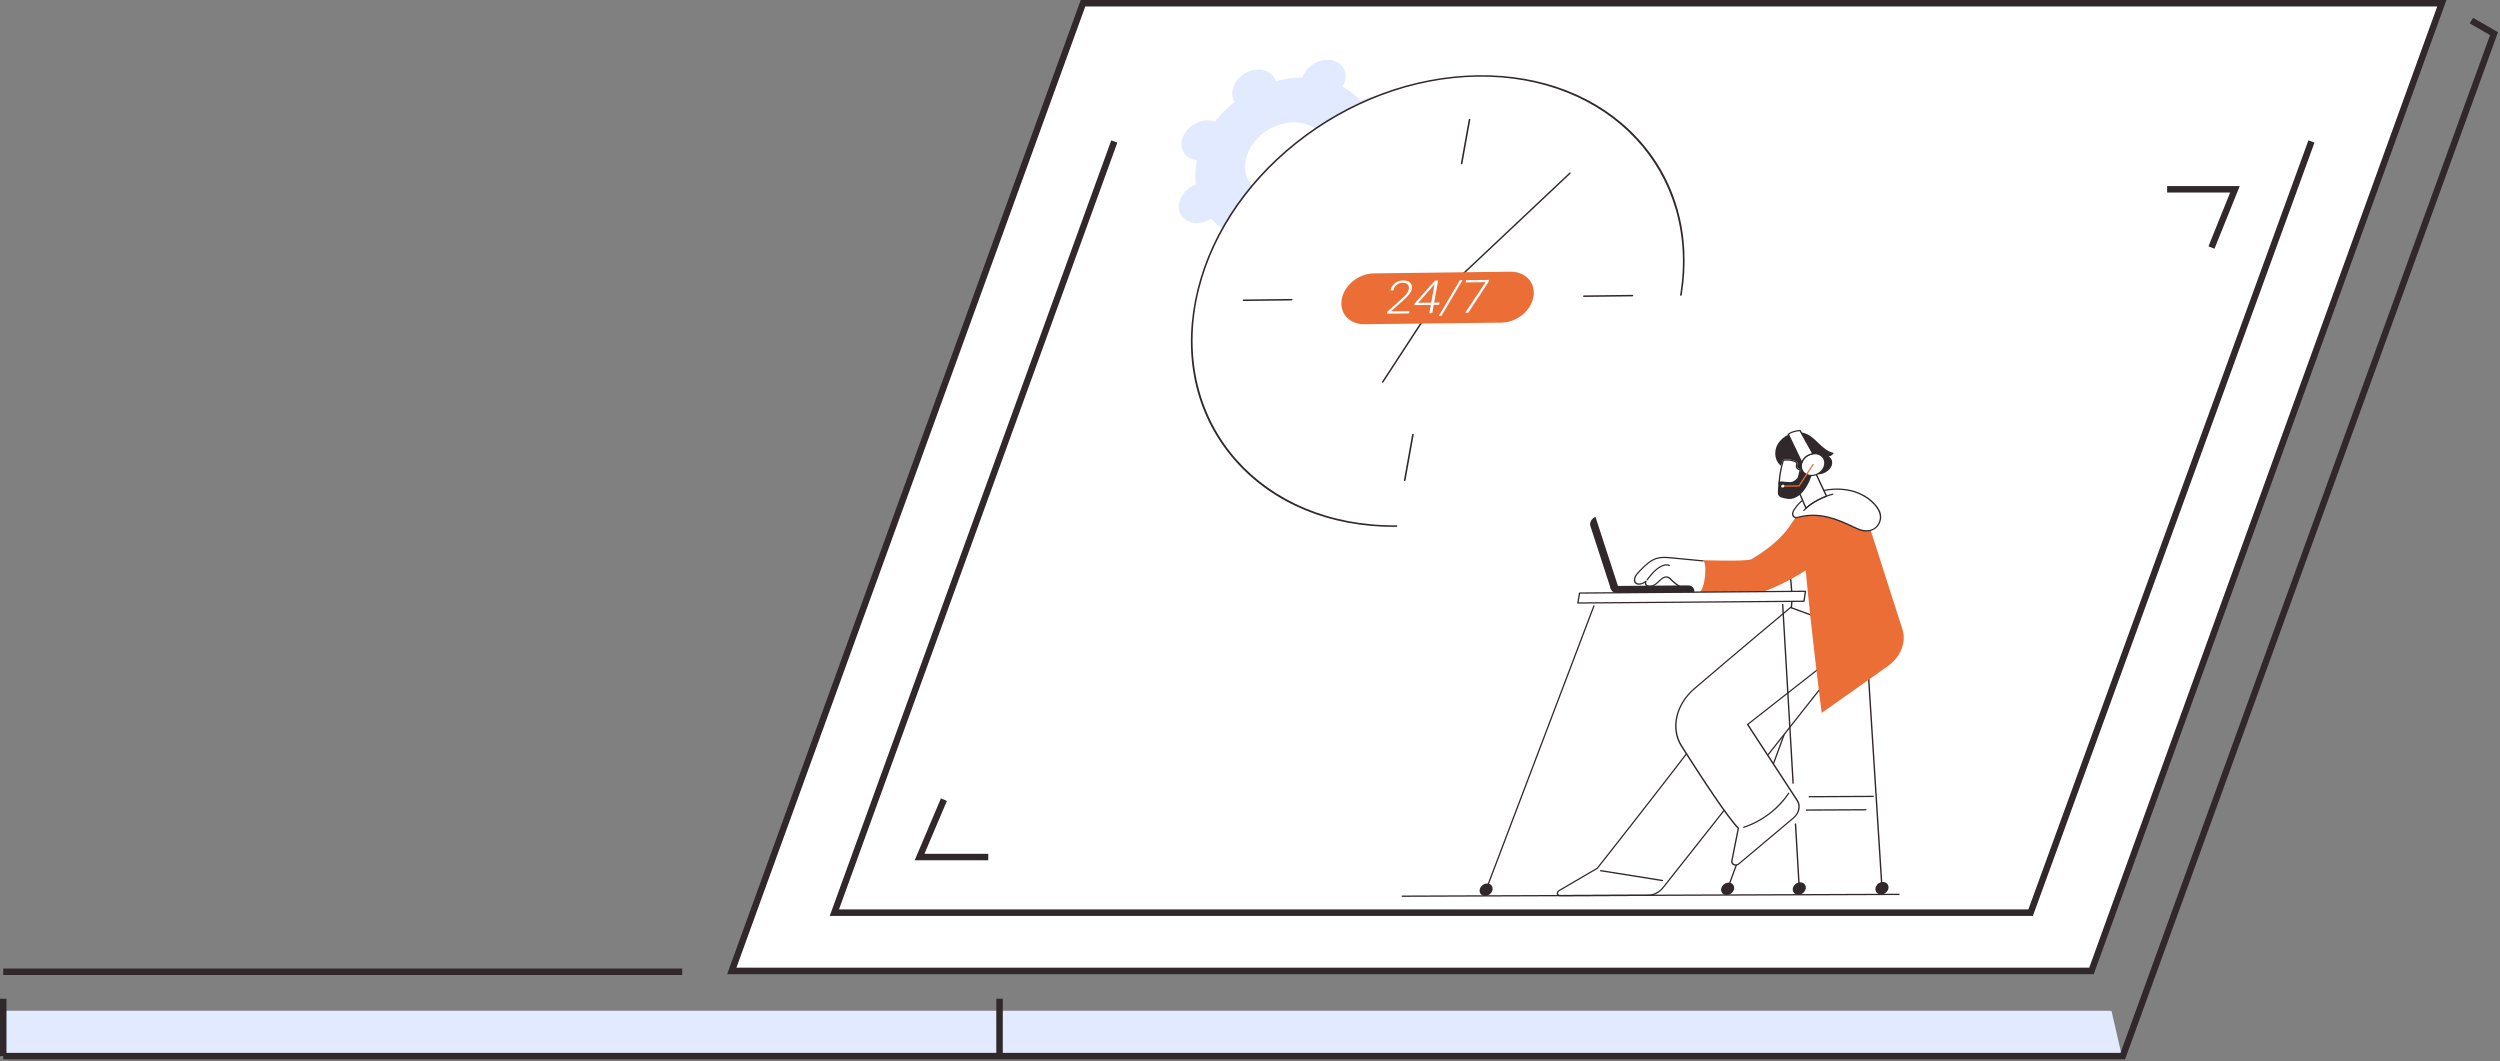 <?xml version="1.0" encoding="UTF-8"?>
<svg xmlns="http://www.w3.org/2000/svg" width="669" height="284" viewBox="0 0 669 284" fill="none">
  <rect x="0" y="0" width="669" height="284" fill="#808080" stroke="none"/>
  <path fill-rule="evenodd" clip-rule="evenodd" d="M0.433 282.615L1.132 270.516H564.601L567.394 282.615H0.435H0.433Z" fill="#E2EAFF"></path>
  <path fill-rule="evenodd" clip-rule="evenodd" d="M0.866 282.615L1.564 270.516H565.034L567.826 282.615H0.868H0.866Z" fill="#E2EAFF"></path>
  <path d="M0.865 283.483H568.664L568.872 282.913L668.459 8.619L661.781 4.766L660.914 6.267L666.334 9.394L567.449 281.75H268.344V267.261H266.61V281.75H0.865V283.483ZM0.865 260.915H182.562V259.181H0.865V260.915Z" fill="#30282B"></path>
  <path fill-rule="evenodd" clip-rule="evenodd" d="M195.822 259.821L289.811 0.867H653.436L559.679 259.821H195.82H195.822Z" fill="white"></path>
  <path d="M194.587 260.687H560.29L560.496 260.115L654.674 0H289.205L288.997 0.57L194.585 260.687H194.587ZM559.075 258.954H197.061L290.42 1.733H652.204L559.075 258.954Z" fill="#30282B"></path>
  <path d="M222.039 245.097H544.003L619.355 38.155L617.726 37.562L542.79 243.363H224.511L299.002 38.154L297.372 37.562L222.039 245.097Z" fill="#30282B"></path>
  <path d="M0 282.62H1.733V267.264H0V282.62ZM244.768 230.208H264.456V228.474H247.387L253.389 214.325L251.793 213.647L244.768 230.208ZM592.592 66.568L599.354 49.789H579.924V51.523H596.787L590.985 65.92L592.594 66.568H592.592Z" fill="#30282B"></path>
  <g clip-path="url(#clip0_2655_4666)">
    <path d="M503.593 237.87C503.605 237.87 503.617 237.87 503.631 237.866C503.735 237.846 503.813 237.752 503.807 237.656L498.973 161.575C498.967 161.481 498.879 161.423 498.777 161.441C498.675 161.461 498.597 161.551 498.603 161.645L503.429 237.728C503.435 237.812 503.503 237.87 503.591 237.87H503.593Z" fill="#30282B"></path>
    <path d="M505.357 237.681C505.223 238.6 504.333 239.346 503.374 239.35C502.414 239.354 501.745 238.612 501.879 237.693C502.016 236.774 502.903 236.027 503.863 236.023C504.822 236.019 505.491 236.76 505.357 237.679V237.681Z" fill="#30282B"></path>
    <path d="M462.284 238.023C462.37 238.023 462.458 237.965 462.488 237.879L490.388 161.705C490.422 161.611 490.371 161.521 490.275 161.503C490.179 161.485 490.073 161.545 490.039 161.639L462.135 237.809C462.099 237.905 462.152 237.999 462.248 238.017C462.26 238.019 462.272 238.021 462.284 238.021V238.023Z" fill="#30282B"></path>
    <path d="M460.581 237.851C460.437 238.768 461.096 239.509 462.054 239.505C463.009 239.501 463.901 238.756 464.045 237.839C464.187 236.922 463.528 236.184 462.573 236.188C461.617 236.192 460.726 236.936 460.581 237.853V237.851Z" fill="#30282B"></path>
    <path d="M484.115 213.378L501.253 213.292C501.355 213.292 501.451 213.212 501.465 213.114C501.479 213.016 501.409 212.938 501.305 212.938L484.167 213.024C484.065 213.024 483.97 213.104 483.954 213.2C483.938 213.296 484.01 213.376 484.113 213.376L484.115 213.378Z" fill="#30282B"></path>
    <path d="M483.37 216.946L499.268 216.87C499.37 216.87 499.466 216.79 499.48 216.692C499.494 216.594 499.424 216.516 499.32 216.516L483.424 216.592C483.322 216.592 483.226 216.672 483.212 216.77C483.198 216.868 483.268 216.946 483.37 216.946Z" fill="#30282B"></path>
    <path d="M497.157 171.573L445.006 237.566C444.022 238.811 442.498 239.573 440.983 239.579L417.415 239.665C416.662 239.667 416.522 238.731 417.213 238.326L427.439 232.343C427.439 232.343 464.522 185.49 477.601 166.305L497.155 171.571L497.157 171.573Z" fill="white"></path>
    <path d="M417.386 239.844L440.954 239.758C442.523 239.752 444.129 238.947 445.149 237.658L497.3 171.662C497.336 171.616 497.35 171.558 497.336 171.508C497.322 171.458 497.284 171.42 497.23 171.406L477.676 166.139C477.594 166.117 477.5 166.155 477.448 166.229C464.669 184.972 428.506 230.722 427.322 232.217L417.133 238.179C416.741 238.409 416.527 238.809 416.585 239.202C416.645 239.592 416.957 239.844 417.384 239.842L417.386 239.844ZM496.857 171.68L444.861 237.474C443.925 238.657 442.451 239.396 441.01 239.402L417.444 239.488C417.129 239.488 416.985 239.286 416.957 239.097C416.929 238.907 417.001 238.643 417.292 238.473L427.518 232.489C427.542 232.475 427.564 232.455 427.583 232.433C427.955 231.961 464.655 185.561 477.664 166.509L496.857 171.68Z" fill="#30282B"></path>
    <path d="M444.852 235.81C444.94 235.81 445.03 235.748 445.059 235.66C445.091 235.563 445.036 235.471 444.938 235.455L428.389 232.815C428.291 232.799 428.185 232.865 428.153 232.961C428.121 233.057 428.173 233.149 428.271 233.165L444.82 235.806C444.83 235.806 444.84 235.808 444.85 235.808L444.852 235.81Z" fill="#30282B"></path>
    <path d="M453.407 184.289C463.621 175.535 478.327 163.24 480.923 161.07C483.78 162.664 498.692 169.546 498.692 169.546L467.66 193.866L480.966 214.249C481.873 215.64 481.438 217.614 479.944 218.867L465.352 231.13C464.475 231.869 463.251 231.326 463.457 230.291L465.184 221.623C462.331 218.795 454.973 207.509 449.975 199.635C447.032 194.999 448.491 188.499 453.405 184.287L453.407 184.289Z" fill="white"></path>
    <path d="M464.441 231.651C464.793 231.651 465.158 231.513 465.464 231.255L480.056 218.992C481.617 217.681 482.077 215.595 481.128 214.141L467.904 193.885L498.799 169.671C498.849 169.631 498.879 169.573 498.877 169.517C498.877 169.461 498.845 169.413 498.793 169.389C498.642 169.321 483.852 162.49 481.034 160.919C480.968 160.883 480.877 160.895 480.811 160.951C478.003 163.297 463.443 175.47 453.293 184.17C448.28 188.466 446.812 195.014 449.813 199.744C455.164 208.176 462.147 218.842 464.984 221.702L463.273 230.286C463.163 230.841 463.403 231.321 463.9 231.539C464.07 231.615 464.254 231.651 464.441 231.651ZM498.362 169.599L467.556 193.743C467.478 193.805 467.452 193.905 467.5 193.977L480.803 214.36C481.661 215.675 481.246 217.561 479.834 218.748L465.242 231.011C464.833 231.355 464.385 231.343 464.1 231.219C463.816 231.093 463.547 230.787 463.643 230.304L465.37 221.636C465.38 221.584 465.366 221.534 465.33 221.498C462.548 218.74 455.52 208.01 450.141 199.536C447.227 194.944 448.653 188.586 453.519 184.414C463.539 175.824 477.861 163.848 480.922 161.289C483.792 162.859 496.485 168.736 498.36 169.603L498.362 169.599Z" fill="#30282B"></path>
    <path d="M466.59 221.556C466.611 221.556 466.633 221.552 466.655 221.546C471.563 219.95 475.99 216.593 478.798 212.345C478.856 212.257 478.834 212.153 478.748 212.111C478.662 212.069 478.546 212.107 478.488 212.193C475.735 216.359 471.394 219.648 466.582 221.213C466.48 221.247 466.414 221.347 466.434 221.439C466.45 221.511 466.514 221.558 466.59 221.556Z" fill="#30282B"></path>
    <path d="M478.833 143.894C478.296 147.075 478.612 150.196 478.973 153.267C479.334 156.341 479.738 159.442 479.368 162.643C483.28 164.076 487.196 165.512 491.117 166.947C492.07 161.012 492.271 155.054 491.221 149.481C490.582 146.084 489.468 142.839 487.837 139.928C487.098 138.609 486.207 136.702 484.935 135.847C483.422 134.83 482.008 136.545 481.116 137.911C479.91 139.758 479.179 141.842 478.833 143.894Z" fill="white"></path>
    <path d="M491.09 167.119C491.126 167.119 491.164 167.109 491.198 167.087C491.252 167.055 491.29 167.001 491.3 166.945C492.34 160.471 492.374 154.578 491.402 149.427C490.737 145.9 489.593 142.673 488.003 139.832C487.892 139.636 487.78 139.428 487.662 139.212C486.995 137.98 486.168 136.451 485.054 135.702C484.581 135.384 484.076 135.292 483.555 135.428C482.726 135.646 481.879 136.433 480.961 137.838C479.823 139.584 479.022 141.676 478.649 143.892C478.122 147.015 478.399 150.001 478.788 153.308L478.84 153.753C479.18 156.635 479.533 159.622 479.182 162.649C479.174 162.719 479.212 162.779 479.276 162.803L491.027 167.109C491.048 167.117 491.07 167.119 491.09 167.119ZM483.954 135.708C484.244 135.706 484.527 135.798 484.811 135.989C485.867 136.697 486.676 138.195 487.329 139.4C487.448 139.618 487.562 139.828 487.672 140.024C489.249 142.837 490.38 146.036 491.039 149.533C491.991 154.584 491.969 160.357 490.973 166.697L479.565 162.517C479.897 159.492 479.547 156.527 479.208 153.663L479.156 153.218C478.772 149.935 478.495 146.973 479.014 143.892C479.381 141.726 480.16 139.682 481.27 137.978C482.123 136.669 482.888 135.941 483.603 135.752C483.722 135.722 483.838 135.706 483.952 135.704L483.954 135.708Z" fill="#30282B"></path>
    <path d="M488.768 132.772C488.768 132.772 484.158 134.52 482.664 137.855C481.167 141.194 487.486 190.785 487.486 190.785L505.223 178.222C508.608 175.824 510.193 171.838 509.107 168.455L498.838 136.414C498.838 136.414 493.061 131.365 488.766 132.77L488.768 132.772Z" fill="#EA6E35"></path>
    <path d="M455.723 149.917C461.583 150.067 467.813 150.143 468.728 149.613C470.477 148.6 476.16 145.145 479.257 140.284C482.346 135.434 488.771 132.773 488.771 132.773L493.813 145.249C493.813 145.249 476.13 159.262 467.222 159.157C462.935 159.107 458.357 158.763 454.655 158.399C455.741 155.596 456.108 152.658 455.725 149.917H455.723Z" fill="#EA6E35"></path>
    <path d="M437.577 154.383C437.839 153.797 438.316 153.292 438.783 152.806C440.111 151.417 441.565 149.951 443.396 149.417C444.592 149.068 445.804 149.165 446.976 149.265C448.374 149.383 454.474 149.993 455.69 150.105C456.748 150.203 456.424 155.502 455.522 157.456C455.37 157.786 455.186 158.129 454.877 158.355C454.316 158.767 453.577 158.659 452.974 158.489C450.766 157.866 448.803 156.733 447.287 155.208C446.916 154.836 446.517 154.415 445.935 154.395C445.185 154.371 444.508 155.004 443.937 155.554C443.436 156.039 442.892 156.519 442.242 156.763C441.591 157.008 440.81 156.952 440.466 156.477C440.285 156.229 440.297 155.865 440.444 155.554C440.155 155.775 439.853 155.973 439.522 156.115C438.915 156.375 438.182 156.411 437.753 156.045C437.314 155.668 437.31 154.97 437.573 154.383H437.577Z" fill="white"></path>
    <path d="M452.976 158.489C450.768 157.866 448.805 156.733 447.289 155.208C446.918 154.836 446.519 154.415 445.936 154.395C445.187 154.371 444.51 155.004 443.939 155.554C443.438 156.039 442.893 156.519 442.244 156.763C441.593 157.008 440.812 156.952 440.468 156.477C440.287 156.229 440.299 155.865 440.446 155.554C440.157 155.775 439.855 155.973 439.524 156.115C438.917 156.375 438.184 156.411 437.755 156.045C437.316 155.668 437.312 154.97 437.575 154.383C437.837 153.797 438.314 153.292 438.781 152.806C440.109 151.417 441.563 149.951 443.394 149.417C444.59 149.068 445.802 149.165 446.974 149.265C448.372 149.383 454.472 149.993 455.688 150.105L452.974 158.491L452.976 158.489Z" fill="white"></path>
    <path d="M452.948 158.656C453.026 158.656 453.109 158.606 453.143 158.532C453.187 158.44 453.147 158.346 453.055 158.32C450.875 157.705 448.93 156.584 447.433 155.079L447.397 155.043C447.025 154.668 446.604 154.244 445.973 154.222C445.118 154.192 444.364 154.917 443.817 155.445C443.367 155.882 442.832 156.368 442.201 156.604C441.654 156.81 440.937 156.794 440.626 156.364C440.488 156.174 440.482 155.874 440.614 155.597C440.65 155.523 440.63 155.445 440.568 155.403C440.506 155.363 440.414 155.371 440.346 155.425C440.027 155.669 439.749 155.839 439.472 155.958C438.97 156.174 438.284 156.242 437.894 155.906C437.489 155.559 437.527 154.911 437.748 154.42C437.998 153.858 438.465 153.371 438.913 152.901C440.374 151.373 441.722 150.07 443.427 149.572C444.605 149.227 445.841 149.334 446.933 149.426C447.794 149.5 450.482 149.762 452.644 149.974C454.002 150.108 455.182 150.222 455.647 150.266C455.747 150.274 455.845 150.206 455.871 150.112C455.897 150.018 455.837 149.934 455.739 149.926C455.274 149.884 454.094 149.768 452.738 149.634C450.576 149.422 447.888 149.159 447.023 149.085C445.897 148.989 444.621 148.881 443.369 149.245C441.556 149.774 440.162 151.121 438.655 152.695C438.202 153.167 437.689 153.704 437.409 154.332C437.143 154.929 437.105 155.729 437.621 156.172C438.062 156.548 438.829 156.584 439.579 156.262C439.769 156.18 439.957 156.08 440.153 155.952C440.133 156.188 440.186 156.41 440.31 156.58C440.712 157.137 441.612 157.169 442.289 156.914C443.002 156.646 443.577 156.124 444.062 155.655C444.679 155.059 445.242 154.562 445.853 154.558C445.869 154.558 445.885 154.558 445.899 154.558C446.398 154.574 446.758 154.939 447.107 155.289L447.143 155.325C448.675 156.866 450.665 158.013 452.896 158.644C452.912 158.648 452.93 158.65 452.946 158.65L452.948 158.656Z" fill="#30282B"></path>
    <path d="M440.757 155.321C440.821 155.321 440.887 155.289 440.929 155.233C441.895 153.974 442.989 152.546 444.511 151.742C444.896 151.537 445.867 151.103 446.575 151.465C446.657 151.507 446.773 151.473 446.831 151.389C446.891 151.305 446.871 151.203 446.789 151.159C445.932 150.721 444.812 151.217 444.371 151.451C442.76 152.304 441.635 153.772 440.641 155.067C440.577 155.149 440.591 155.253 440.671 155.299C440.697 155.313 440.727 155.321 440.757 155.321Z" fill="#30282B"></path>
    <path d="M501.639 134.941C502.45 135.834 503.129 136.891 503.219 138.126C503.311 139.361 502.696 140.799 501.476 141.529C500.591 142.06 499.519 142.152 498.584 141.984C497.648 141.816 496.817 141.415 495.993 141.023C493.824 139.988 491.614 138.983 489.204 138.399C486.794 137.814 484.148 137.664 481.558 138.336C481.141 138.445 480.695 138.575 480.32 138.455C479.871 138.31 479.667 137.828 479.723 137.364C479.779 136.899 480.045 136.449 480.338 136.034C484.188 130.585 492.466 129.845 497.522 132.047C499.111 132.737 500.521 133.716 501.637 134.943L501.639 134.941Z" fill="white"></path>
    <path d="M499.453 142.234C500.222 142.228 500.95 142.036 501.559 141.672C502.955 140.837 503.49 139.272 503.404 138.092C503.324 137.001 502.793 135.932 501.787 134.823C500.669 133.594 499.267 132.607 497.62 131.891C492.239 129.549 483.96 130.624 480.19 135.959C479.921 136.339 479.605 136.843 479.541 137.372C479.471 137.95 479.757 138.463 480.238 138.617C480.643 138.747 481.105 138.627 481.514 138.519L481.582 138.501C483.918 137.894 486.458 137.914 489.134 138.565C491.536 139.147 493.702 140.134 495.891 141.179L495.931 141.199C496.741 141.586 497.58 141.986 498.524 142.154C498.838 142.21 499.149 142.236 499.455 142.234H499.453ZM491.402 131.054C493.546 131.034 495.645 131.426 497.424 132.201C499.031 132.9 500.399 133.863 501.489 135.062C502.452 136.123 502.959 137.136 503.035 138.163C503.129 139.428 502.454 140.755 501.392 141.389C500.365 142.004 499.227 141.92 498.642 141.816C497.744 141.656 496.925 141.265 496.136 140.889L496.096 140.869C493.89 139.816 491.709 138.823 489.275 138.233C486.538 137.568 483.934 137.548 481.534 138.173L481.466 138.191C481.093 138.289 480.707 138.389 480.404 138.291C480.002 138.161 479.863 137.714 479.907 137.354C479.961 136.907 480.232 136.473 480.49 136.109C482.902 132.696 487.233 131.09 491.404 131.052L491.402 131.054Z" fill="#30282B"></path>
    <path d="M485.073 124.924L488.769 132.771C486.419 133.72 484.474 134.773 483.296 136.022L480.263 128.957C480.437 128.455 483.222 122.494 485.073 124.924Z" fill="white"></path>
    <path d="M483.27 136.192C483.328 136.192 483.386 136.166 483.426 136.122C484.468 135.015 486.231 133.97 488.819 132.925C488.869 132.905 488.911 132.867 488.933 132.821C488.955 132.775 488.957 132.725 488.939 132.683L485.243 124.836C485.243 124.836 485.235 124.82 485.229 124.812C484.82 124.275 484.33 124.075 483.769 124.215C482.008 124.66 480.235 128.505 480.089 128.927C480.075 128.966 480.077 129.004 480.091 129.038L483.124 136.104C483.146 136.154 483.196 136.188 483.258 136.19C483.262 136.19 483.266 136.19 483.27 136.19V136.192ZM488.522 132.695C486.137 133.674 484.448 134.663 483.372 135.712L480.457 128.925C480.736 128.203 482.39 124.898 483.811 124.541C484.219 124.437 484.578 124.596 484.907 125.022L488.52 132.695H488.522Z" fill="#30282B"></path>
    <path d="M482.676 136.754C482.73 136.754 482.788 136.73 482.83 136.688C486.039 133.423 490.402 132.424 490.447 132.414C490.549 132.392 490.623 132.3 490.613 132.208C490.603 132.116 490.515 132.06 490.412 132.084C490.368 132.094 485.875 133.123 482.574 136.48C482.5 136.554 482.498 136.662 482.568 136.718C482.598 136.742 482.636 136.754 482.674 136.752L482.676 136.754Z" fill="#30282B"></path>
    <path d="M475.757 118.792C477.043 116.626 479.986 115.273 482.344 115.765C485.836 116.494 487.228 120.475 490.724 121.212C490.457 121.697 489.914 122.073 489.357 122.157C490.237 122.605 490.521 123.734 490.113 124.707C489.704 125.678 488.7 126.453 487.635 126.767C486.567 127.082 485.457 126.973 484.524 126.609L476.931 124.898C474.994 123.69 474.469 120.96 475.757 118.792Z" fill="#30282B"></path>
    <path d="M484.742 125.561C484.742 125.561 484.75 125.561 484.756 125.561C484.856 125.553 484.944 125.471 484.952 125.379C484.966 125.188 485.076 124.984 485.25 124.822C485.425 124.66 485.643 124.558 485.851 124.542C485.952 124.534 486.04 124.454 486.048 124.36C486.056 124.266 485.978 124.197 485.877 124.203C485.575 124.226 485.258 124.372 485.01 124.602C484.762 124.832 484.607 125.126 484.585 125.407C484.579 125.495 484.647 125.563 484.742 125.563V125.561Z" fill="#30282B"></path>
    <path d="M483.644 124.308C483.762 123.934 483.856 123.556 484.116 123.211C484.499 122.707 485.118 122.355 485.747 122.337C486.492 122.317 487.137 122.757 487.358 123.38C487.578 124.004 487.39 124.775 486.919 125.375C486.448 125.976 485.717 126.402 484.97 126.566C484.96 126.608 484.946 126.651 484.936 126.693C484.637 126.452 484.399 126.146 484.214 125.816C483.954 125.347 483.794 124.829 483.646 124.308H483.644Z" fill="white"></path>
    <path d="M484.91 126.858C484.934 126.858 484.96 126.854 484.984 126.844C485.048 126.82 485.098 126.766 485.114 126.704V126.696C485.896 126.496 486.599 126.05 487.064 125.457C487.588 124.789 487.769 123.964 487.536 123.303C487.292 122.611 486.599 122.156 485.81 122.164C485.797 122.164 485.785 122.164 485.773 122.164C485.1 122.182 484.411 122.551 483.975 123.125C483.724 123.455 483.618 123.804 483.514 124.14L483.47 124.28C483.46 124.31 483.46 124.34 483.468 124.368C483.612 124.877 483.776 125.415 484.049 125.904C484.255 126.274 484.509 126.584 484.804 126.82C484.832 126.844 484.87 126.854 484.91 126.854V126.858ZM485.753 122.5C486.396 122.494 486.983 122.881 487.184 123.449C487.382 124.01 487.226 124.714 486.777 125.287C486.356 125.824 485.673 126.24 484.954 126.398C484.938 126.402 484.924 126.406 484.908 126.414C484.708 126.222 484.529 125.988 484.379 125.717C484.129 125.267 483.971 124.763 483.834 124.282L483.864 124.184C483.962 123.864 484.055 123.561 484.263 123.289C484.62 122.819 485.18 122.516 485.725 122.502C485.735 122.502 485.743 122.502 485.753 122.502V122.5Z" fill="#30282B"></path>
    <path d="M477.025 123.21C477.211 122.628 481.412 122.92 481 124.161C480.513 125.62 482.041 125.524 482.003 125.612C481.382 127.09 481.767 129.156 480.232 129.912C479.355 130.345 476.821 129.862 475.925 129.742C475.921 129.382 475.939 129.019 475.963 128.657C476.074 127.038 476.512 124.818 477.025 123.21Z" fill="white"></path>
    <path d="M478.093 123.26C477.678 123.264 477.446 123.312 477.348 123.347C476.851 124.934 476.434 127.09 476.33 128.625C476.31 128.934 476.298 129.2 476.294 129.442C476.366 129.452 476.444 129.464 476.526 129.476C477.254 129.586 478.353 129.754 479.207 129.746C479.764 129.74 480.006 129.662 480.102 129.614C480.916 129.214 481.066 128.303 481.242 127.248C481.32 126.782 481.398 126.303 481.547 125.853C480.431 125.559 480.437 124.752 480.653 124.107C480.669 124.057 480.677 123.993 480.609 123.903C480.297 123.493 479.063 123.248 478.097 123.258L478.093 123.26ZM478.145 122.922C479.419 122.91 481.28 123.314 480.998 124.161C480.511 125.621 482.039 125.525 482.001 125.613C481.38 127.09 481.765 129.156 480.23 129.912C479.98 130.037 479.595 130.085 479.151 130.089C478.039 130.099 476.562 129.828 475.923 129.742C475.919 129.382 475.937 129.02 475.961 128.657C476.072 127.038 476.51 124.818 477.023 123.21C477.083 123.024 477.55 122.928 478.145 122.922Z" fill="#30282B"></path>
    <path d="M479.769 128.865C481.303 128.108 481.381 127.089 482.002 125.612C482.041 125.524 482.071 125.436 482.103 125.346C482.145 125.398 482.199 125.44 482.269 125.472C482.658 125.65 483.194 125.284 483.415 124.879C483.517 124.691 483.583 124.499 483.645 124.305C483.793 124.825 483.954 125.344 484.214 125.812C484.398 126.142 484.637 126.449 484.935 126.689C484.613 127.898 484.104 129.091 483.427 130.216C482.884 131.119 482.213 131.998 481.323 132.642C480.434 133.287 479.292 133.671 478.3 133.483C477.271 133.287 476.155 133.231 475.822 132.324C475.61 131.741 475.953 129.533 475.947 128.889C477.088 128.647 478.889 129.297 479.767 128.865H479.769Z" fill="#30282B"></path>
    <path d="M484.915 125.371C485.001 125.371 485.085 125.313 485.115 125.231C485.251 124.844 485.564 124.49 485.952 124.282C486.044 124.232 486.088 124.128 486.048 124.047C486.008 123.967 485.9 123.945 485.808 123.995C485.325 124.254 484.937 124.694 484.768 125.173C484.736 125.265 484.788 125.353 484.882 125.369C484.892 125.369 484.904 125.371 484.915 125.371Z" fill="#30282B"></path>
    <path d="M482.029 124.352C481.776 125.971 482.98 127.272 484.719 127.256C486.458 127.24 488.07 125.911 488.321 124.291C488.571 122.672 487.365 121.373 485.628 121.391C483.892 121.409 482.279 122.734 482.027 124.352H482.029Z" fill="white"></path>
    <path d="M484.691 127.425C486.528 127.407 488.237 125.999 488.502 124.288C488.766 122.576 487.488 121.201 485.653 121.219C483.818 121.237 482.111 122.642 481.845 124.352C481.578 126.063 482.854 127.443 484.691 127.425ZM485.603 121.557C487.238 121.541 488.375 122.766 488.141 124.292C487.907 125.817 486.382 127.07 484.745 127.086C483.109 127.102 481.973 125.873 482.209 124.35C482.448 122.826 483.968 121.575 485.603 121.559V121.557Z" fill="#30282B"></path>
    <path d="M485.155 121.429L481.683 115.211C481.683 115.211 479.66 115.313 478.542 116.222L482.166 123.815C482.166 123.815 482.597 121.809 485.157 121.427L485.155 121.429Z" fill="white"></path>
    <path d="M482.139 123.983C482.153 123.983 482.167 123.983 482.183 123.977C482.263 123.959 482.329 123.895 482.345 123.821C482.361 123.745 482.784 121.947 485.157 121.593C485.22 121.583 485.278 121.547 485.312 121.493C485.346 121.441 485.35 121.379 485.322 121.331L481.85 115.113C481.822 115.065 481.764 115.037 481.704 115.039C481.618 115.043 479.596 115.155 478.434 116.1C478.366 116.154 478.342 116.24 478.374 116.306L481.998 123.899C482.022 123.951 482.078 123.981 482.143 123.981L482.139 123.983ZM484.871 121.311C483.176 121.661 482.443 122.728 482.155 123.349L478.767 116.25C479.691 115.584 481.165 115.418 481.564 115.385L484.873 121.311H484.871Z" fill="#30282B"></path>
    <path d="M477.052 130.255L481.393 130.215C481.463 130.215 481.533 130.175 481.573 130.115L485.327 124.387C485.383 124.303 485.359 124.201 485.275 124.163C485.191 124.125 485.077 124.163 485.021 124.247L481.331 129.876L477.104 129.916C477.004 129.916 476.909 129.995 476.895 130.089C476.881 130.183 476.949 130.257 477.05 130.257L477.052 130.255Z" fill="#EA6E35"></path>
    <path d="M476.654 130.094C476.688 129.875 476.904 129.697 477.137 129.695C477.369 129.693 477.531 129.867 477.497 130.086C477.463 130.304 477.247 130.482 477.015 130.484C476.782 130.486 476.62 130.312 476.654 130.094Z" fill="white"></path>
    <path d="M422.237 161.361L482.736 160.895L483.147 158.227L422.684 158.703L422.237 161.361Z" fill="white"></path>
    <path d="M422.21 161.534L482.709 161.067C482.811 161.067 482.903 160.989 482.919 160.893L483.332 158.225C483.346 158.131 483.276 158.053 483.176 158.055L422.715 158.531C422.615 158.531 422.521 158.609 422.505 158.703L422.058 161.364C422.042 161.458 422.11 161.534 422.21 161.534ZM482.581 160.725L422.451 161.192L422.839 158.873L482.939 158.401L482.581 160.725Z" fill="#30282B"></path>
    <path d="M481.456 237.949C481.468 237.949 481.48 237.949 481.494 237.945C481.598 237.925 481.679 237.831 481.673 237.735L480.665 220.469C480.659 220.373 480.571 220.313 480.467 220.331C480.362 220.351 480.284 220.445 480.29 220.54L481.298 237.805C481.302 237.889 481.372 237.947 481.458 237.947L481.456 237.949Z" fill="#30282B"></path>
    <path d="M479.809 209.755C479.821 209.755 479.833 209.755 479.847 209.751C479.95 209.731 480.03 209.639 480.024 209.543L477.231 161.738C477.225 161.645 477.139 161.585 477.037 161.605C476.935 161.625 476.857 161.716 476.863 161.81L479.651 209.615C479.655 209.699 479.725 209.755 479.811 209.755H479.809Z" fill="#30282B"></path>
    <path d="M483.22 237.765C483.082 238.682 482.19 239.428 481.233 239.432C480.275 239.436 479.61 238.696 479.75 237.777C479.89 236.858 480.78 236.113 481.737 236.109C482.695 236.105 483.358 236.846 483.22 237.763V237.765Z" fill="#30282B"></path>
    <path d="M397.659 238.263C397.745 238.263 397.831 238.205 397.863 238.121L426.694 162.196C426.73 162.101 426.68 162.013 426.586 161.995C426.492 161.977 426.384 162.037 426.35 162.131L397.515 238.053C397.479 238.149 397.527 238.243 397.623 238.261C397.635 238.263 397.647 238.265 397.659 238.265V238.263Z" fill="#30282B"></path>
    <path d="M395.968 238.091C395.811 239.004 396.455 239.743 397.406 239.739C398.358 239.735 399.253 238.992 399.407 238.077C399.562 237.162 398.919 236.428 397.969 236.43C397.019 236.432 396.124 237.176 395.968 238.089V238.091Z" fill="#30282B"></path>
    <path d="M375.232 240.001L508.147 239.515C508.251 239.515 508.345 239.435 508.359 239.334C508.373 239.234 508.301 239.156 508.199 239.156L375.294 239.645C375.192 239.645 375.096 239.725 375.078 239.823C375.06 239.921 375.13 239.999 375.23 239.999L375.232 240.001Z" fill="#30282B"></path>
    <path d="M432.653 158.652L453.395 158.488C453.559 157.463 452.812 156.64 451.724 156.648L430.994 156.813C430.824 157.836 431.567 158.658 432.653 158.65V158.652Z" fill="#30282B"></path>
    <path d="M433.21 157.56L426.95 138.312C425.898 138.747 425.287 139.842 425.584 140.759L431.043 157.578L433.208 157.56H433.21Z" fill="#30282B"></path>
    <path d="M372.47 28.402C371.298 25.882 367.876 25.093 364.825 26.636C364.597 26.753 364.382 26.879 364.172 27.013C362.774 25.461 361.103 24.18 359.228 23.191C359.35 22.991 359.464 22.785 359.565 22.571C360.897 19.706 359.565 16.831 356.594 16.147C353.623 15.464 350.133 17.226 348.797 20.084C348.697 20.299 348.617 20.511 348.547 20.723C346.209 20.739 343.793 21.075 341.371 21.742C341.315 21.548 341.249 21.356 341.163 21.168C340.015 18.661 336.617 17.877 333.57 19.414C330.523 20.951 328.975 24.232 330.117 26.744C330.201 26.933 330.303 27.107 330.413 27.275C328.4 28.848 326.635 30.626 325.157 32.54C324.954 32.466 324.746 32.398 324.524 32.346C321.557 31.655 318.053 33.425 316.693 36.301C315.331 39.18 316.633 42.081 319.603 42.775C319.826 42.827 320.05 42.861 320.277 42.885C319.834 45.053 319.736 47.233 320.01 49.361C319.778 49.451 319.547 49.549 319.319 49.665C316.248 51.219 314.681 54.544 315.819 57.092C316.959 59.645 320.381 60.451 323.458 58.892C323.688 58.776 323.905 58.648 324.117 58.511C325.505 60.087 327.174 61.39 329.051 62.401C328.927 62.605 328.808 62.813 328.708 63.032C327.344 65.948 328.664 68.889 331.661 69.6C334.66 70.31 338.194 68.515 339.554 65.592C339.656 65.374 339.736 65.157 339.808 64.939C342.17 64.927 344.61 64.591 347.058 63.916C347.114 64.115 347.182 64.311 347.269 64.503C348.434 67.069 351.88 67.882 354.961 66.317C358.04 64.751 359.585 61.404 358.413 58.844C358.325 58.654 358.222 58.475 358.11 58.305C360.134 56.71 361.9 54.908 363.377 52.972C363.581 53.048 363.793 53.117 364.016 53.169C367.019 53.871 370.538 52.084 371.875 49.179C373.209 46.278 371.859 43.362 368.862 42.665C368.639 42.613 368.411 42.579 368.185 42.555C368.603 40.385 368.677 38.205 368.377 36.083C368.607 35.993 368.838 35.895 369.066 35.779C372.123 34.229 373.648 30.926 372.474 28.402H372.47ZM354.49 37.506C356.652 42.213 353.793 48.378 348.094 51.267C342.391 54.16 336.026 52.666 333.887 47.94C331.753 43.225 334.634 37.082 340.315 34.209C345.99 31.339 352.333 32.81 354.49 37.504V37.506Z" fill="#E2EAFF"></path>
    <path d="M449.811 78.946C444.268 112.567 410.103 140.464 373.703 140.786C337.44 141.107 313.479 113.91 319.97 80.505C326.364 47.599 360.019 20.855 395.343 20.321C430.796 19.786 455.27 45.83 449.811 78.944V78.946Z" fill="white"></path>
    <path d="M391.096 43.962C390.976 43.962 390.894 43.874 390.914 43.764L393.03 31.993C393.05 31.883 393.164 31.791 393.284 31.789C393.404 31.787 393.486 31.875 393.466 31.987L391.353 43.758C391.333 43.87 391.219 43.96 391.098 43.962H391.096Z" fill="#30282B"></path>
    <path d="M375.866 128.737C375.742 128.737 375.66 128.645 375.68 128.529L377.877 116.296C377.897 116.182 378.014 116.086 378.138 116.086C378.262 116.086 378.344 116.176 378.322 116.292L376.124 128.525C376.104 128.641 375.986 128.735 375.864 128.737H375.866Z" fill="#30282B"></path>
    <path d="M345.618 80.401L332.744 80.555C332.621 80.555 332.541 80.467 332.563 80.353C332.585 80.238 332.701 80.146 332.822 80.146L345.695 79.992C345.817 79.992 345.897 80.08 345.877 80.194C345.857 80.308 345.741 80.401 345.618 80.401Z" fill="#30282B"></path>
    <path d="M436.807 79.309L423.809 79.465C423.687 79.465 423.603 79.375 423.623 79.263C423.643 79.151 423.757 79.057 423.879 79.055L436.875 78.898C436.997 78.898 437.081 78.989 437.063 79.101C437.045 79.213 436.929 79.307 436.807 79.309Z" fill="#30282B"></path>
    <path d="M369.983 102.415C369.953 102.415 369.923 102.411 369.897 102.399C369.793 102.354 369.765 102.232 369.833 102.126L384.485 79.654C384.497 79.636 384.509 79.62 384.525 79.606L419.963 46.215C420.055 46.129 420.195 46.115 420.277 46.185C420.359 46.255 420.349 46.382 420.257 46.47L384.841 79.842L370.208 102.29C370.158 102.368 370.067 102.415 369.981 102.417L369.983 102.415Z" fill="#30282B"></path>
    <path d="M401.799 86.336L365.127 86.763C361.077 86.811 358.358 83.796 359.055 80.036C359.75 76.283 363.589 73.206 367.627 73.156L404.189 72.704C408.245 72.654 411.006 75.658 410.353 79.42C409.698 83.189 405.866 86.286 401.797 86.334L401.799 86.336Z" fill="#EA6E35"></path>
    <path d="M377.069 83.867L371.169 83.937L371.269 83.385L375.113 79.95C375.752 79.371 376.207 78.894 376.482 78.52C376.756 78.146 376.924 77.784 376.988 77.431C377.089 76.881 376.992 76.446 376.702 76.128C376.411 75.812 375.961 75.656 375.35 75.664C374.739 75.672 374.172 75.866 373.713 76.244C373.254 76.624 372.972 77.113 372.862 77.713L372.092 77.724C372.183 77.233 372.383 76.785 372.695 76.378C373.008 75.972 373.405 75.652 373.889 75.417C374.372 75.183 374.895 75.061 375.46 75.055C376.321 75.045 376.954 75.245 377.363 75.66C377.772 76.072 377.91 76.641 377.78 77.363C377.706 77.772 377.489 78.218 377.127 78.704C376.766 79.191 376.175 79.801 375.354 80.532L372.227 83.319L377.175 83.26L377.065 83.867H377.069Z" fill="white"></path>
    <path d="M383.775 80.978L385.243 80.96L385.135 81.566L383.666 81.584L383.27 83.796L382.493 83.806L382.891 81.596L378.46 81.648L378.534 81.24L383.995 75.073L384.842 75.062L383.779 80.98L383.775 80.978ZM379.518 81.03L382.997 80.988L383.895 75.999L383.452 76.554L379.516 81.03H379.518Z" fill="white"></path>
    <path d="M385.737 84.513L385.032 84.521L390.663 74.985L391.363 74.977L385.737 84.513Z" fill="white"></path>
    <path d="M398.411 75.303L392.908 83.679L392.099 83.689L397.541 75.511L392.185 75.577L392.293 74.967L398.483 74.891L398.411 75.305V75.303Z" fill="white"></path>
    <path d="M373.666 141C356.049 141.156 340.724 134.86 330.538 123.331C320.419 111.877 316.613 96.657 319.752 80.508C322.867 64.478 332.465 49.424 346.746 38.06C360.973 26.741 378.221 20.384 395.379 20.125C412.567 19.865 427.7 25.757 438.017 36.767C448.4 47.847 452.693 62.814 450.032 78.947C450.014 79.061 449.898 79.153 449.776 79.155C449.654 79.157 449.57 79.065 449.588 78.953C455.021 46.003 430.585 19.993 395.305 20.526C360.158 21.054 326.551 47.763 320.191 80.504C313.732 113.741 337.661 140.897 373.742 140.577C373.866 140.577 373.948 140.669 373.928 140.785C373.908 140.901 373.79 140.998 373.666 140.998V141Z" fill="#30282B"></path>
  </g>
  <defs>
    <clipPath id="clip0_2655_4666">
      <rect width="194" height="224" fill="white" transform="translate(315.446 16)"></rect>
    </clipPath>
  </defs>
</svg>
